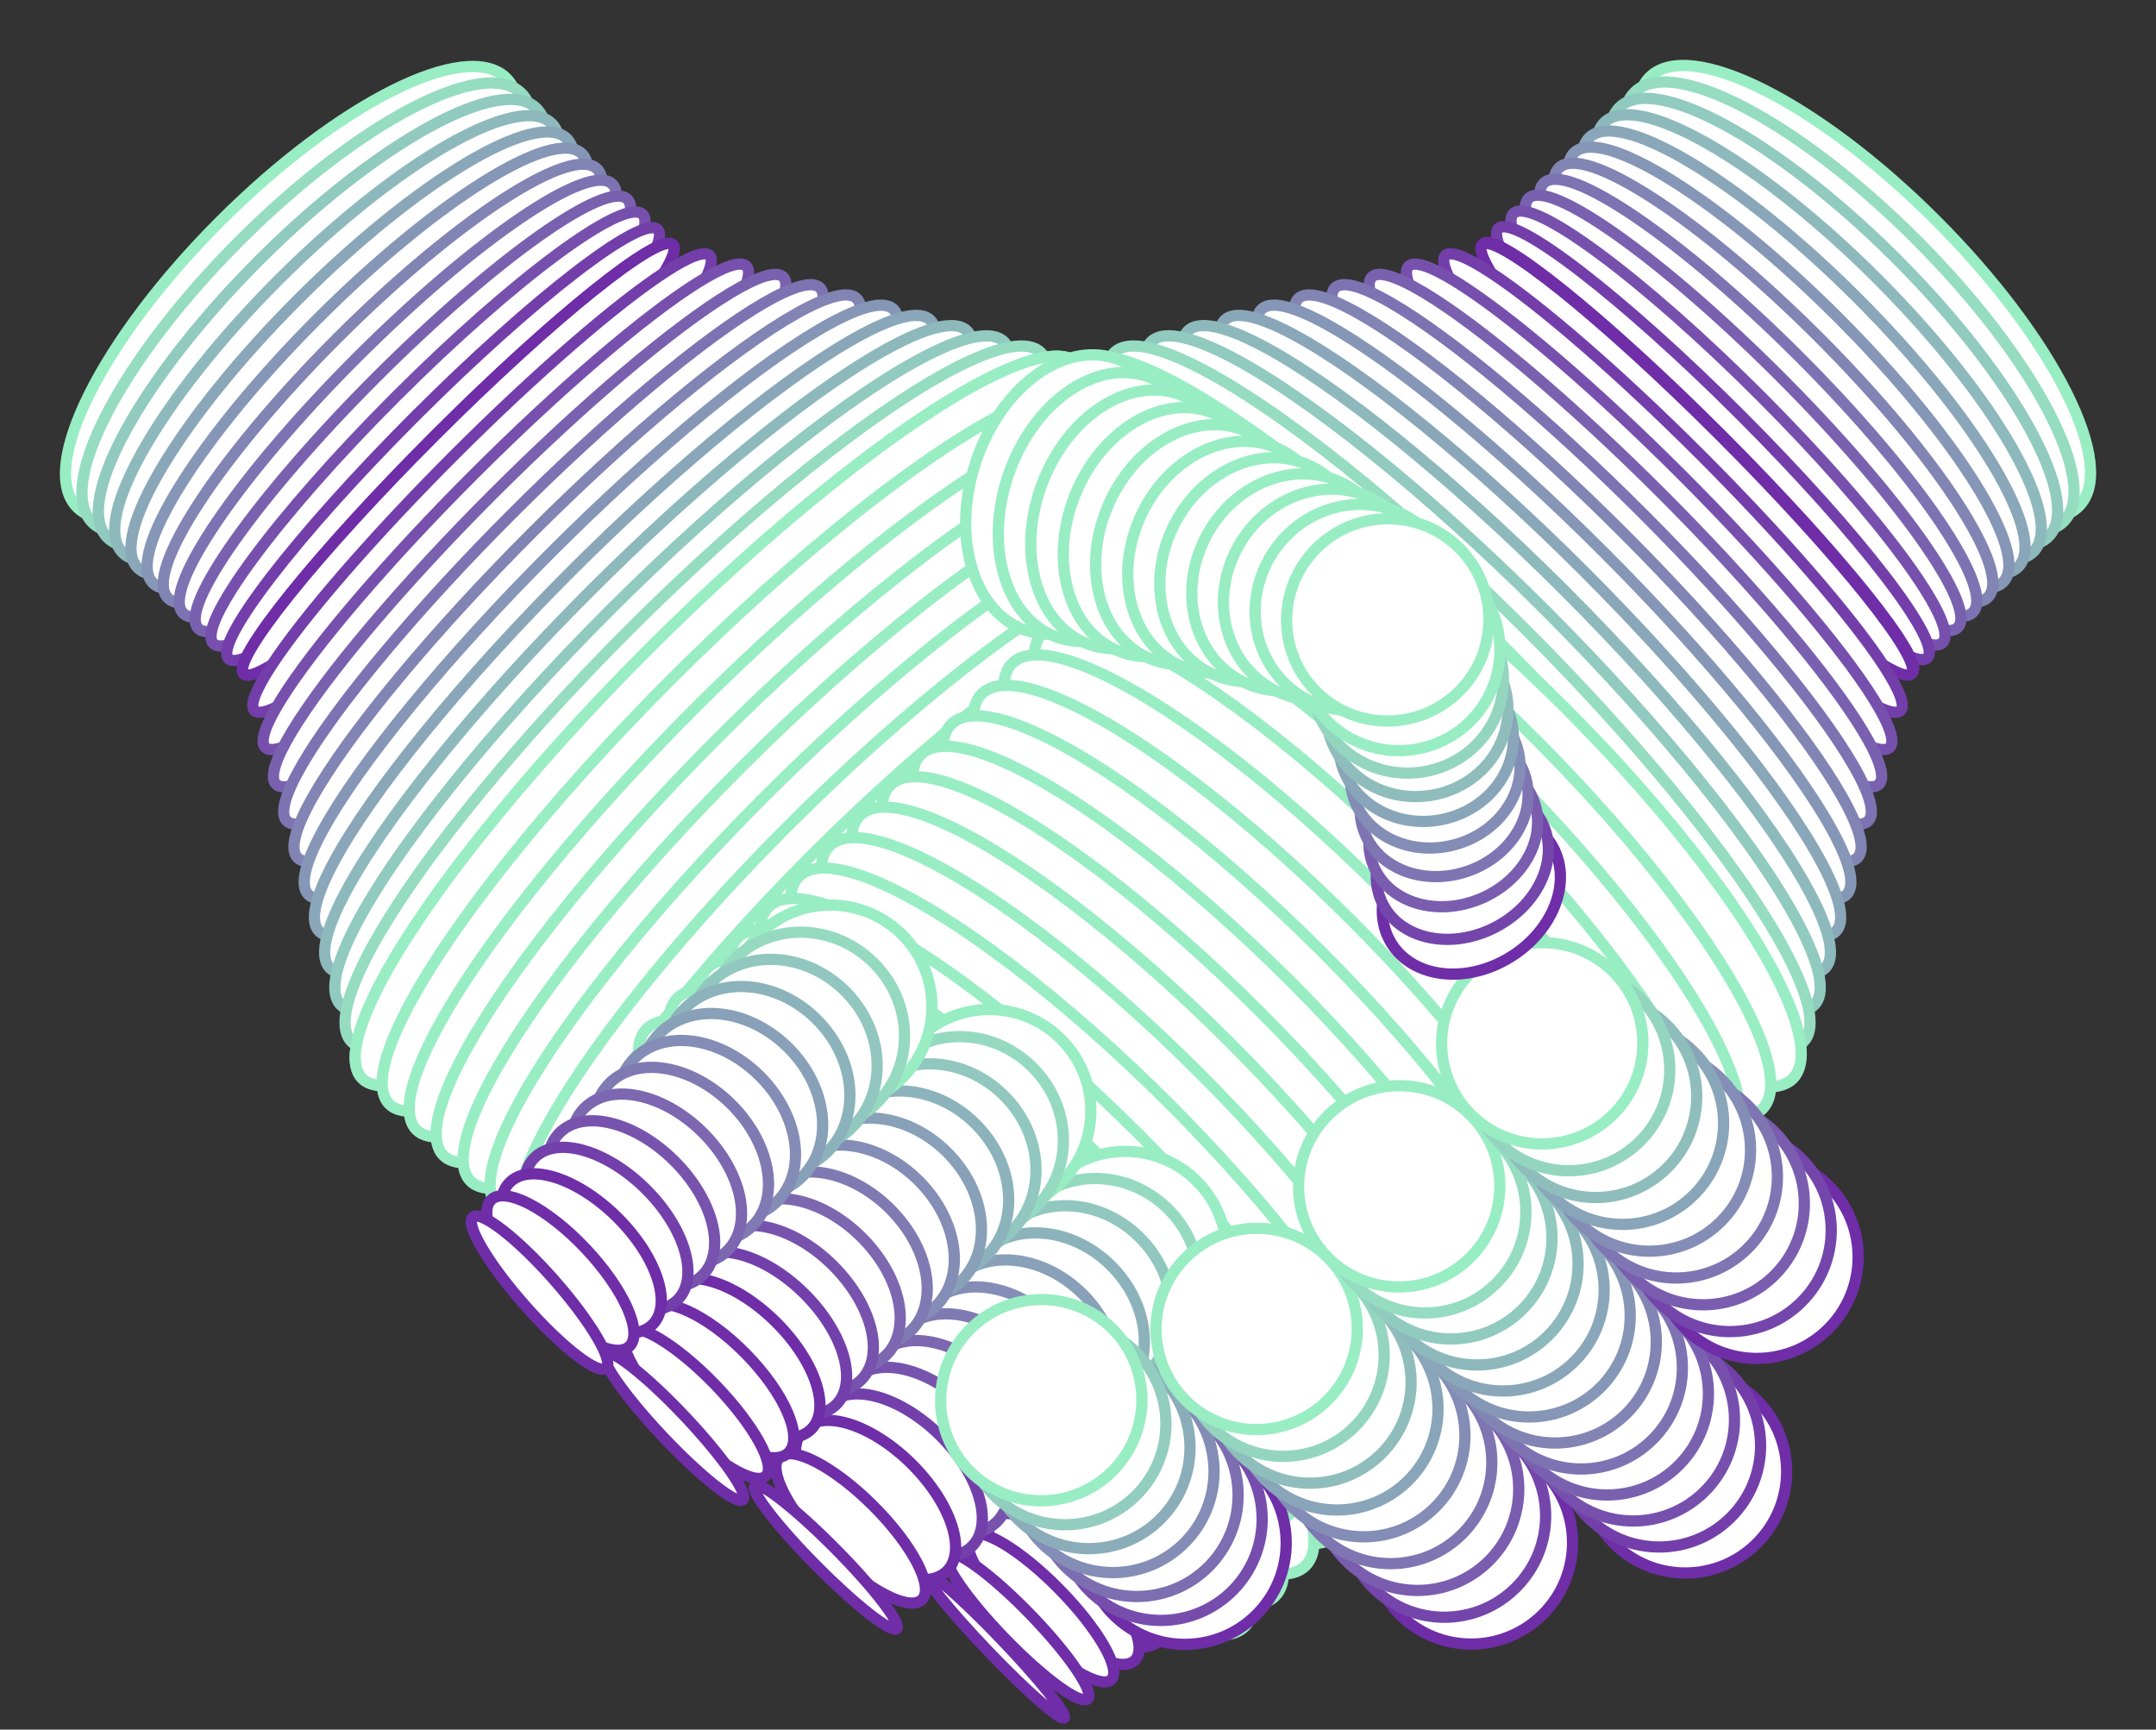 <svg xmlns="http://www.w3.org/2000/svg" id="Layer_1" data-name="Layer 1" viewBox="156.33 271.9 767.33 615.56">
  <rect x="156.33" y="271.9" width="767.33" height="615.56" fill="#333333" stroke="none"/>
  <defs>
    <style>
      .cls-1 {
        stroke: #88a0b8;
      }

      .cls-1, .cls-2, .cls-3, .cls-4, .cls-5, .cls-6, .cls-7, .cls-8, .cls-9, .cls-10, .cls-11, .cls-12, .cls-13, .cls-14, .cls-15, .cls-16, .cls-17, .cls-18, .cls-19, .cls-20, .cls-21, .cls-22, .cls-23, .cls-24, .cls-25, .cls-26, .cls-27, .cls-28, .cls-29, .cls-30, .cls-31 {
        fill: #fff;
        stroke-linecap: round;
        stroke-linejoin: round;
        stroke-width: 4px;
      }

      .cls-2 {
        stroke: #764dad;
      }

      .cls-3 {
        stroke: #7753ad;
      }

      .cls-4 {
        stroke: #8284b4;
      }

      .cls-5 {
        stroke: #8696b7;
      }

      .cls-6 {
        stroke: #89a5b9;
      }

      .cls-7 {
        stroke: #94d5c0;
      }

      .cls-8 {
        stroke: #6f2da8;
      }

      .cls-9 {
        stroke: #99edc3;
      }

      .cls-10 {
        stroke: #807ab3;
      }

      .cls-11 {
        stroke: #7750ad;
      }

      .cls-12 {
        stroke: #95dcc1;
      }

      .cls-13 {
        stroke: #7e73b2;
      }

      .cls-14 {
        stroke: #95dac0;
      }

      .cls-15 {
        stroke: #7d6db1;
      }

      .cls-16 {
        stroke: #733eaa;
      }

      .cls-17 {
        stroke: #8eb9bc;
      }

      .cls-18 {
        stroke: #8cb3bb;
      }

      .cls-19 {
        stroke: #8fbdbc;
      }

      .cls-20 {
        stroke: #8aa7b9;
      }

      .cls-21 {
        stroke: #8badba;
      }

      .cls-22 {
        stroke: #92cdbf;
      }

      .cls-23 {
        stroke: #848db6;
      }

      .cls-24 {
        stroke: #91c7be;
      }

      .cls-25 {
        stroke: #91cabe;
      }

      .cls-26 {
        stroke: #7445ab;
      }

      .cls-27 {
        stroke: #7f75b2;
      }

      .cls-28 {
        stroke: #7340ab;
      }

      .cls-29 {
        stroke: #7c67b0;
      }

      .cls-30 {
        stroke: #7a5daf;
      }

      .cls-31 {
        stroke: #7a61af;
      }
    </style>
  </defs>
  <g>
    <ellipse class="cls-9" cx="260.15" cy="376.07" rx="108" ry="36" transform="translate(-189.72 294.11) rotate(-45)"/>
    <ellipse class="cls-12" cx="265.54" cy="381.46" rx="108" ry="33.8" transform="translate(-191.96 299.5) rotate(-45)"/>
    <ellipse class="cls-25" cx="270.93" cy="386.85" rx="108" ry="31.61" transform="translate(-194.19 304.89) rotate(-45)"/>
    <ellipse class="cls-17" cx="276.32" cy="392.24" rx="108" ry="29.41" transform="translate(-196.42 310.27) rotate(-45)"/>
    <ellipse class="cls-20" cx="281.71" cy="397.63" rx="108" ry="27.21" transform="translate(-198.65 315.66) rotate(-45)"/>
    <ellipse class="cls-5" cx="287.1" cy="403.02" rx="108" ry="25.02" transform="translate(-200.89 321.05) rotate(-45)"/>
    <ellipse class="cls-4" cx="292.49" cy="408.41" rx="108" ry="22.82" transform="translate(-203.12 326.44) rotate(-45)"/>
    <ellipse class="cls-13" cx="297.88" cy="413.8" rx="108" ry="20.63" transform="translate(-205.35 331.83) rotate(-45)"/>
    <ellipse class="cls-31" cx="303.27" cy="419.19" rx="108" ry="18.43" transform="translate(-207.58 337.22) rotate(-45)"/>
    <ellipse class="cls-11" cx="308.66" cy="424.58" rx="108" ry="16.23" transform="translate(-209.82 342.61) rotate(-45)"/>
    <ellipse class="cls-16" cx="314.05" cy="429.96" rx="108" ry="14.04" transform="translate(-212.05 348) rotate(-45)"/>
    <ellipse class="cls-8" cx="319.44" cy="435.35" rx="108" ry="11.84" transform="translate(-214.28 353.39) rotate(-45)"/>
  </g>
  <g>
    <ellipse class="cls-8" cx="319.44" cy="435.35" rx="108" ry="11.84" transform="translate(-214.28 353.39) rotate(-45)"/>
    <ellipse class="cls-16" cx="327.9" cy="443.82" rx="114.54" ry="14.04" transform="translate(-217.79 361.85) rotate(-45)"/>
    <ellipse class="cls-11" cx="336.37" cy="452.28" rx="121.09" ry="16.23" transform="translate(-221.29 370.32) rotate(-45)"/>
    <ellipse class="cls-31" cx="344.83" cy="460.75" rx="127.64" ry="18.43" transform="translate(-224.8 378.78) rotate(-45)"/>
    <ellipse class="cls-13" cx="353.3" cy="469.21" rx="134.18" ry="20.63" transform="translate(-228.31 387.25) rotate(-45)"/>
    <ellipse class="cls-4" cx="361.76" cy="477.68" rx="140.73" ry="22.82" transform="translate(-231.81 395.71) rotate(-45)"/>
    <ellipse class="cls-5" cx="370.23" cy="486.14" rx="147.27" ry="25.02" transform="translate(-235.32 404.18) rotate(-45)"/>
    <ellipse class="cls-20" cx="378.69" cy="494.61" rx="153.82" ry="27.22" transform="translate(-238.82 412.64) rotate(-45)"/>
    <ellipse class="cls-17" cx="387.16" cy="503.07" rx="160.36" ry="29.41" transform="translate(-242.33 421.11) rotate(-45)"/>
    <ellipse class="cls-25" cx="395.62" cy="511.54" rx="166.91" ry="31.61" transform="translate(-245.84 429.58) rotate(-45)"/>
    <ellipse class="cls-12" cx="404.09" cy="520" rx="173.45" ry="33.8" transform="translate(-249.34 438.04) rotate(-45)"/>
    <ellipse class="cls-9" cx="412.55" cy="528.47" rx="180" ry="36" transform="translate(-252.85 446.51) rotate(-45)"/>
  </g>
  <g>
    <ellipse class="cls-9" cx="412.55" cy="528.47" rx="180" ry="36" transform="translate(-252.85 446.5) rotate(-45)"/>
    <ellipse class="cls-9" cx="420.84" cy="538.93" rx="178.11" ry="36" transform="translate(-257.82 455.42) rotate(-45)"/>
    <ellipse class="cls-9" cx="429.13" cy="549.4" rx="176.21" ry="36" transform="translate(-262.79 464.35) rotate(-45)"/>
    <ellipse class="cls-9" cx="437.42" cy="559.87" rx="174.32" ry="36" transform="translate(-267.77 473.28) rotate(-45)"/>
    <ellipse class="cls-9" cx="445.71" cy="570.34" rx="172.42" ry="36" transform="translate(-272.74 482.21) rotate(-45)"/>
    <ellipse class="cls-9" cx="454" cy="580.8" rx="170.53" ry="36" transform="translate(-277.71 491.13) rotate(-45)"/>
    <ellipse class="cls-9" cx="462.29" cy="591.27" rx="168.63" ry="36" transform="translate(-282.69 500.06) rotate(-45)"/>
    <ellipse class="cls-9" cx="470.58" cy="601.74" rx="166.74" ry="36" transform="translate(-287.66 508.99) rotate(-45)"/>
    <ellipse class="cls-9" cx="478.87" cy="612.2" rx="164.84" ry="36" transform="translate(-292.63 517.92) rotate(-45)"/>
    <ellipse class="cls-9" cx="487.16" cy="622.67" rx="162.95" ry="36" transform="translate(-297.61 526.84) rotate(-45)"/>
    <ellipse class="cls-9" cx="495.45" cy="633.14" rx="161.05" ry="36" transform="translate(-302.58 535.77) rotate(-45)"/>
    <ellipse class="cls-9" cx="503.74" cy="643.61" rx="159.16" ry="36" transform="translate(-307.55 544.7) rotate(-45)"/>
    <ellipse class="cls-9" cx="512.03" cy="654.07" rx="157.26" ry="36" transform="translate(-312.53 553.63) rotate(-45)"/>
    <ellipse class="cls-9" cx="520.32" cy="664.54" rx="155.37" ry="36" transform="translate(-317.5 562.55) rotate(-45)"/>
    <ellipse class="cls-9" cx="528.61" cy="675.01" rx="153.47" ry="36" transform="translate(-322.47 571.48) rotate(-45)"/>
    <ellipse class="cls-9" cx="536.9" cy="685.47" rx="151.58" ry="36" transform="translate(-327.45 580.41) rotate(-45)"/>
    <ellipse class="cls-9" cx="545.19" cy="695.94" rx="149.68" ry="36" transform="translate(-332.42 589.34) rotate(-45)"/>
    <ellipse class="cls-9" cx="553.48" cy="706.41" rx="147.79" ry="36" transform="translate(-337.39 598.26) rotate(-45)"/>
    <ellipse class="cls-9" cx="561.77" cy="716.87" rx="145.89" ry="36" transform="translate(-342.37 607.19) rotate(-45)"/>
    <ellipse class="cls-9" cx="570.06" cy="727.34" rx="144" ry="36" transform="translate(-347.34 616.12) rotate(-45)"/>
  </g>
  <g>
    <ellipse class="cls-8" cx="720.9" cy="626.04" rx="35.86" ry="35.77" transform="translate(-231.56 692.65) rotate(-44.97)"/>
    <ellipse class="cls-26" cx="711" cy="617.02" rx="35.89" ry="35.79" transform="translate(-228.08 683.01) rotate(-44.97)"/>
    <ellipse class="cls-30" cx="701.11" cy="607.99" rx="35.91" ry="35.81" transform="translate(-224.6 673.38) rotate(-44.97)"/>
    <ellipse class="cls-27" cx="691.21" cy="598.97" rx="35.93" ry="35.84" transform="translate(-221.12 663.74) rotate(-44.97)"/>
    <ellipse class="cls-23" cx="681.31" cy="589.95" rx="35.96" ry="35.86" transform="translate(-217.64 654.11) rotate(-44.97)"/>
    <ellipse class="cls-6" cx="671.42" cy="580.92" rx="35.98" ry="35.88" transform="translate(-214.15 644.47) rotate(-44.97)"/>
    <ellipse class="cls-19" cx="661.52" cy="571.9" rx="36" ry="35.91" transform="translate(-210.67 634.84) rotate(-44.97)"/>
    <ellipse class="cls-7" cx="651.62" cy="562.88" rx="36.02" ry="35.93" transform="translate(-207.19 625.21) rotate(-44.97)"/>
    <ellipse class="cls-9" cx="641.73" cy="553.85" rx="36.05" ry="35.95" transform="translate(-203.71 615.57) rotate(-44.97)"/>
  </g>
  <g>
    <ellipse class="cls-9" cx="819.85" cy="375.73" rx="36" ry="108" transform="translate(-25.56 689.76) rotate(-45)"/>
    <ellipse class="cls-12" cx="814.46" cy="381.12" rx="33.8" ry="108" transform="translate(-30.95 687.53) rotate(-45)"/>
    <ellipse class="cls-25" cx="809.07" cy="386.51" rx="31.61" ry="108" transform="translate(-36.34 685.3) rotate(-45)"/>
    <ellipse class="cls-17" cx="803.68" cy="391.9" rx="29.41" ry="108" transform="translate(-41.73 683.07) rotate(-45)"/>
    <ellipse class="cls-20" cx="798.29" cy="397.29" rx="27.21" ry="108" transform="translate(-47.12 680.84) rotate(-45)"/>
    <ellipse class="cls-5" cx="792.9" cy="402.68" rx="25.02" ry="108" transform="translate(-52.5 678.6) rotate(-45)"/>
    <ellipse class="cls-4" cx="787.51" cy="408.07" rx="22.82" ry="108" transform="translate(-57.89 676.37) rotate(-45)"/>
    <ellipse class="cls-13" cx="782.12" cy="413.46" rx="20.63" ry="108" transform="translate(-63.28 674.14) rotate(-45)"/>
    <ellipse class="cls-31" cx="776.73" cy="418.85" rx="18.43" ry="108" transform="translate(-68.67 671.91) rotate(-45)"/>
    <ellipse class="cls-11" cx="771.34" cy="424.24" rx="16.23" ry="108" transform="translate(-74.06 669.68) rotate(-45)"/>
    <ellipse class="cls-16" cx="765.95" cy="429.63" rx="14.04" ry="108" transform="translate(-79.45 667.44) rotate(-45)"/>
    <ellipse class="cls-8" cx="760.56" cy="435.02" rx="11.84" ry="108" transform="translate(-84.84 665.21) rotate(-45)"/>
  </g>
  <g>
    <ellipse class="cls-8" cx="760.22" cy="435.35" rx="11.84" ry="108" transform="translate(-85.18 665.07) rotate(-45)"/>
    <ellipse class="cls-16" cx="751.76" cy="443.82" rx="14.04" ry="114.54" transform="translate(-93.64 661.57) rotate(-45)"/>
    <ellipse class="cls-11" cx="743.29" cy="452.28" rx="16.23" ry="121.09" transform="translate(-102.11 658.06) rotate(-45)"/>
    <ellipse class="cls-31" cx="734.83" cy="460.75" rx="18.43" ry="127.64" transform="translate(-110.57 654.55) rotate(-45)"/>
    <ellipse class="cls-13" cx="726.37" cy="469.21" rx="20.63" ry="134.18" transform="translate(-119.04 651.05) rotate(-45)"/>
    <ellipse class="cls-4" cx="717.9" cy="477.68" rx="22.82" ry="140.73" transform="translate(-127.5 647.54) rotate(-45)"/>
    <ellipse class="cls-5" cx="709.44" cy="486.14" rx="25.02" ry="147.27" transform="translate(-135.97 644.03) rotate(-45)"/>
    <ellipse class="cls-20" cx="700.97" cy="494.61" rx="27.22" ry="153.82" transform="translate(-144.43 640.53) rotate(-45)"/>
    <ellipse class="cls-17" cx="692.51" cy="503.07" rx="29.41" ry="160.36" transform="translate(-152.9 637.02) rotate(-45)"/>
    <ellipse class="cls-25" cx="684.04" cy="511.54" rx="31.61" ry="166.91" transform="translate(-161.36 633.51) rotate(-45)"/>
    <ellipse class="cls-12" cx="675.58" cy="520" rx="33.8" ry="173.45" transform="translate(-169.83 630.01) rotate(-45)"/>
    <ellipse class="cls-9" cx="667.11" cy="528.47" rx="36" ry="180" transform="translate(-178.29 626.5) rotate(-45)"/>
  </g>
  <g>
    <ellipse class="cls-9" cx="687.99" cy="549.35" rx="36" ry="150.47" transform="translate(-186.94 647.39) rotate(-45)"/>
    <ellipse class="cls-9" cx="677.15" cy="560.19" rx="36" ry="150.47" transform="translate(-197.78 642.91) rotate(-45)"/>
    <ellipse class="cls-9" cx="666.32" cy="571.02" rx="36" ry="150.47" transform="translate(-208.61 638.42) rotate(-45)"/>
    <ellipse class="cls-9" cx="655.48" cy="581.86" rx="36" ry="150.47" transform="translate(-219.45 633.93) rotate(-45)"/>
    <ellipse class="cls-9" cx="644.64" cy="592.7" rx="36" ry="150.47" transform="translate(-230.29 629.44) rotate(-45)"/>
    <ellipse class="cls-9" cx="633.8" cy="603.54" rx="36" ry="150.47" transform="translate(-241.13 624.95) rotate(-45)"/>
    <ellipse class="cls-9" cx="622.97" cy="614.37" rx="36" ry="150.47" transform="translate(-251.96 620.46) rotate(-45)"/>
    <ellipse class="cls-9" cx="612.13" cy="625.21" rx="36" ry="150.47" transform="translate(-262.8 615.97) rotate(-45)"/>
    <ellipse class="cls-9" cx="601.29" cy="636.05" rx="36" ry="150.47" transform="translate(-273.64 611.48) rotate(-45)"/>
    <ellipse class="cls-9" cx="590.45" cy="646.88" rx="36" ry="150.47" transform="translate(-284.48 606.99) rotate(-45)"/>
    <ellipse class="cls-9" cx="579.62" cy="657.72" rx="36" ry="150.47" transform="translate(-295.31 602.5) rotate(-45)"/>
    <ellipse class="cls-9" cx="568.78" cy="668.56" rx="36" ry="150.47" transform="translate(-306.15 598.01) rotate(-45)"/>
    <ellipse class="cls-9" cx="557.94" cy="679.4" rx="36" ry="150.47" transform="translate(-316.99 593.53) rotate(-45)"/>
    <ellipse class="cls-9" cx="547.11" cy="690.23" rx="36" ry="150.47" transform="translate(-327.83 589.04) rotate(-45)"/>
    <ellipse class="cls-9" cx="536.27" cy="701.07" rx="36" ry="150.47" transform="translate(-338.66 584.55) rotate(-45)"/>
    <ellipse class="cls-9" cx="525.43" cy="711.91" rx="36" ry="150.47" transform="translate(-349.5 580.06) rotate(-45)"/>
    <ellipse class="cls-9" cx="514.59" cy="722.75" rx="36" ry="150.47" transform="translate(-360.34 575.57) rotate(-45)"/>
    <ellipse class="cls-9" cx="503.76" cy="733.58" rx="36" ry="150.47" transform="translate(-371.18 571.08) rotate(-45)"/>
    <ellipse class="cls-9" cx="492.92" cy="744.42" rx="36" ry="150.47" transform="translate(-382.01 566.59) rotate(-45)"/>
  </g>
  <g>
    <g>
      <ellipse class="cls-9" cx="589.71" cy="785.37" rx="35.95" ry="36.05" transform="translate(-383.27 651.64) rotate(-45.27)"/>
      <ellipse class="cls-22" cx="581.95" cy="792.93" rx="32.55" ry="36.02" transform="translate(-390.95 648.46) rotate(-45.28)"/>
      <ellipse class="cls-21" cx="574.2" cy="800.48" rx="29.15" ry="35.99" transform="translate(-398.61 645.19) rotate(-45.28)"/>
      <ellipse class="cls-23" cx="566.44" cy="808.03" rx="25.74" ry="35.96" transform="translate(-406.27 641.92) rotate(-45.28)"/>
      <ellipse class="cls-15" cx="558.69" cy="815.58" rx="22.34" ry="35.92" transform="translate(-413.94 638.65) rotate(-45.28)"/>
      <ellipse class="cls-2" cx="550.93" cy="823.13" rx="18.94" ry="35.89" transform="translate(-421.6 635.37) rotate(-45.28)"/>
      <ellipse class="cls-8" cx="543.18" cy="830.68" rx="15.53" ry="35.86" transform="translate(-429.26 632.1) rotate(-45.28)"/>
      <ellipse class="cls-8" cx="534.95" cy="837.38" rx="12.43" ry="35.86" transform="translate(-434.91 621.15) rotate(-44.86)"/>
      <ellipse class="cls-8" cx="526.73" cy="844.08" rx="9.33" ry="35.86" transform="translate(-440.51 610.9) rotate(-44.48)"/>
      <ellipse class="cls-8" cx="518.51" cy="850.79" rx="6.23" ry="35.85" transform="translate(-446 600.97) rotate(-44.12)"/>
      <ellipse class="cls-8" cx="510.29" cy="857.49" rx="3.13" ry="35.85" transform="translate(-451.31 591.02) rotate(-43.76)"/>
    </g>
    <g>
      <ellipse class="cls-9" cx="556.87" cy="717.65" rx="35.95" ry="36.05" transform="translate(-344.88 608.24) rotate(-45.27)"/>
      <ellipse class="cls-14" cx="547.97" cy="726.46" rx="34.17" ry="36.03" transform="translate(-353.79 604.62) rotate(-45.28)"/>
      <ellipse class="cls-24" cx="539.08" cy="735.28" rx="32.39" ry="36.01" transform="translate(-362.69 600.92) rotate(-45.28)"/>
      <ellipse class="cls-18" cx="530.18" cy="744.09" rx="30.62" ry="35.99" transform="translate(-371.59 597.21) rotate(-45.28)"/>
      <ellipse class="cls-1" cx="521.29" cy="752.9" rx="28.84" ry="35.97" transform="translate(-380.48 593.5) rotate(-45.28)"/>
      <ellipse class="cls-23" cx="512.4" cy="761.72" rx="27.06" ry="35.96" transform="translate(-389.38 589.8) rotate(-45.28)"/>
      <ellipse class="cls-10" cx="503.5" cy="770.53" rx="25.28" ry="35.94" transform="translate(-398.28 586.09) rotate(-45.28)"/>
      <ellipse class="cls-29" cx="494.61" cy="779.34" rx="23.5" ry="35.92" transform="translate(-407.18 582.38) rotate(-45.28)"/>
      <ellipse class="cls-3" cx="485.71" cy="788.16" rx="21.72" ry="35.9" transform="translate(-416.08 578.67) rotate(-45.28)"/>
      <ellipse class="cls-28" cx="476.82" cy="796.97" rx="19.94" ry="35.88" transform="translate(-424.97 574.96) rotate(-45.28)"/>
      <ellipse class="cls-8" cx="467.92" cy="805.78" rx="18.16" ry="35.86" transform="translate(-433.87 571.26) rotate(-45.28)"/>
      <ellipse class="cls-8" cx="459.08" cy="815.91" rx="11.34" ry="35.86" transform="translate(-442.58 564) rotate(-45.03)"/>
      <ellipse class="cls-8" cx="450.24" cy="826.03" rx="4.52" ry="35.86" transform="translate(-451.3 557.22) rotate(-44.8)"/>
    </g>
    <g>
      <ellipse class="cls-9" cx="508.57" cy="667.15" rx="35.95" ry="36.05" transform="translate(-323.31 558.97) rotate(-45.27)"/>
      <ellipse class="cls-14" cx="499.68" cy="675.96" rx="34.17" ry="36.03" transform="translate(-332.22 555.35) rotate(-45.28)"/>
      <ellipse class="cls-24" cx="490.79" cy="684.78" rx="32.39" ry="36.01" transform="translate(-341.12 551.64) rotate(-45.28)"/>
      <ellipse class="cls-18" cx="481.89" cy="693.59" rx="30.62" ry="35.99" transform="translate(-350.02 547.93) rotate(-45.28)"/>
      <ellipse class="cls-1" cx="473" cy="702.4" rx="28.84" ry="35.97" transform="translate(-358.91 544.23) rotate(-45.28)"/>
      <ellipse class="cls-23" cx="464.1" cy="711.22" rx="27.06" ry="35.96" transform="translate(-367.81 540.52) rotate(-45.28)"/>
      <ellipse class="cls-10" cx="455.21" cy="720.03" rx="25.28" ry="35.94" transform="translate(-376.71 536.81) rotate(-45.28)"/>
      <ellipse class="cls-29" cx="446.31" cy="728.84" rx="23.5" ry="35.92" transform="translate(-385.61 533.1) rotate(-45.28)"/>
      <ellipse class="cls-3" cx="437.42" cy="737.66" rx="21.72" ry="35.9" transform="translate(-394.51 529.39) rotate(-45.28)"/>
      <ellipse class="cls-28" cx="428.53" cy="746.47" rx="19.94" ry="35.88" transform="translate(-403.4 525.69) rotate(-45.28)"/>
      <ellipse class="cls-8" cx="419.63" cy="755.28" rx="18.16" ry="35.86" transform="translate(-412.3 521.98) rotate(-45.28)"/>
      <ellipse class="cls-8" cx="411.81" cy="763.36" rx="13.88" ry="35.86" transform="translate(-417.28 508.56) rotate(-44.57)"/>
      <ellipse class="cls-8" cx="403.98" cy="771.44" rx="9.6" ry="35.86" transform="translate(-422.31 496.54) rotate(-43.96)"/>
      <ellipse class="cls-8" cx="396.16" cy="779.52" rx="5.32" ry="35.86" transform="translate(-427.09 484.82) rotate(-43.36)"/>
    </g>
    <g>
      <ellipse class="cls-9" cx="452.02" cy="629.99" rx="35.95" ry="36.05" transform="translate(-313.66 507.78) rotate(-45.27)"/>
      <ellipse class="cls-14" cx="443.13" cy="638.79" rx="34.17" ry="36.03" transform="translate(-322.56 504.15) rotate(-45.28)"/>
      <ellipse class="cls-24" cx="434.25" cy="647.59" rx="32.39" ry="36.01" transform="translate(-331.45 500.45) rotate(-45.28)"/>
      <ellipse class="cls-18" cx="425.36" cy="656.4" rx="30.62" ry="35.99" transform="translate(-340.34 496.75) rotate(-45.28)"/>
      <ellipse class="cls-1" cx="416.48" cy="665.2" rx="28.84" ry="35.97" transform="translate(-349.23 493.04) rotate(-45.28)"/>
      <ellipse class="cls-23" cx="407.59" cy="674" rx="27.06" ry="35.96" transform="translate(-358.12 489.34) rotate(-45.28)"/>
      <ellipse class="cls-10" cx="398.71" cy="682.81" rx="25.28" ry="35.94" transform="translate(-367 485.64) rotate(-45.28)"/>
      <ellipse class="cls-29" cx="389.83" cy="691.61" rx="23.5" ry="35.92" transform="translate(-375.89 481.93) rotate(-45.28)"/>
      <ellipse class="cls-3" cx="380.94" cy="700.41" rx="21.72" ry="35.9" transform="translate(-384.78 478.23) rotate(-45.28)"/>
      <ellipse class="cls-28" cx="372.06" cy="709.22" rx="19.94" ry="35.88" transform="translate(-393.67 474.52) rotate(-45.28)"/>
      <ellipse class="cls-8" cx="363.17" cy="718.02" rx="18.16" ry="35.86" transform="translate(-402.56 470.82) rotate(-45.28)"/>
      <ellipse class="cls-8" cx="355.77" cy="724.96" rx="12.52" ry="35.84" transform="translate(-400 440.44) rotate(-43.23)"/>
      <ellipse class="cls-8" cx="348.37" cy="731.89" rx="6.89" ry="35.86" transform="translate(-397.09 413.59) rotate(-41.42)"/>
    </g>
  </g>
  <g>
    <g>
      <ellipse class="cls-8" cx="578.08" cy="821.21" rx="36.05" ry="35.95" transform="translate(-411.35 649.21) rotate(-45)"/>
      <ellipse class="cls-2" cx="569.56" cy="812.72" rx="36.02" ry="35.92" transform="translate(-407.85 640.7) rotate(-45)"/>
      <ellipse class="cls-15" cx="561.03" cy="804.24" rx="35.99" ry="35.89" transform="translate(-404.35 632.18) rotate(-45)"/>
      <ellipse class="cls-23" cx="552.5" cy="795.75" rx="35.96" ry="35.86" transform="translate(-400.85 623.67) rotate(-45)"/>
      <ellipse class="cls-21" cx="543.97" cy="787.27" rx="35.92" ry="35.83" transform="translate(-397.34 615.15) rotate(-45)"/>
      <ellipse class="cls-22" cx="535.44" cy="778.78" rx="35.89" ry="35.8" transform="translate(-393.84 606.64) rotate(-45)"/>
      <ellipse class="cls-9" cx="526.91" cy="770.3" rx="35.86" ry="35.77" transform="translate(-390.34 598.12) rotate(-45)"/>
    </g>
    <g>
      <ellipse class="cls-8" cx="680.01" cy="821.11" rx="36.05" ry="35.95" transform="translate(-381.44 721.25) rotate(-45)"/>
      <ellipse class="cls-26" cx="670.45" cy="811.59" rx="36.02" ry="35.93" transform="translate(-377.5 711.7) rotate(-45)"/>
      <ellipse class="cls-30" cx="660.9" cy="802.07" rx="36" ry="35.91" transform="translate(-373.57 702.16) rotate(-45)"/>
      <ellipse class="cls-27" cx="651.34" cy="792.55" rx="35.98" ry="35.88" transform="translate(-369.63 692.62) rotate(-45)"/>
      <ellipse class="cls-23" cx="641.79" cy="783.03" rx="35.96" ry="35.86" transform="translate(-365.7 683.07) rotate(-45)"/>
      <ellipse class="cls-6" cx="632.23" cy="773.5" rx="35.93" ry="35.84" transform="translate(-361.76 673.53) rotate(-45)"/>
      <ellipse class="cls-19" cx="622.68" cy="763.98" rx="35.91" ry="35.81" transform="translate(-357.83 663.99) rotate(-45)"/>
      <ellipse class="cls-7" cx="613.13" cy="754.46" rx="35.89" ry="35.79" transform="translate(-353.9 654.44) rotate(-45)"/>
      <ellipse class="cls-9" cx="603.57" cy="744.94" rx="35.86" ry="35.77" transform="translate(-349.96 644.9) rotate(-45)"/>
    </g>
    <g>
      <ellipse class="cls-8" cx="756.21" cy="795.82" rx="36.05" ry="35.95" transform="translate(-341.24 767.72) rotate(-45)"/>
      <ellipse class="cls-16" cx="746.95" cy="786.58" rx="36.03" ry="35.94" transform="translate(-337.42 758.47) rotate(-45)"/>
      <ellipse class="cls-11" cx="737.68" cy="777.34" rx="36.01" ry="35.92" transform="translate(-333.6 749.21) rotate(-45)"/>
      <ellipse class="cls-31" cx="728.42" cy="768.1" rx="36" ry="35.9" transform="translate(-329.78 739.96) rotate(-45)"/>
      <ellipse class="cls-13" cx="719.16" cy="758.87" rx="35.98" ry="35.89" transform="translate(-325.96 730.7) rotate(-45)"/>
      <ellipse class="cls-4" cx="709.89" cy="749.63" rx="35.96" ry="35.87" transform="translate(-322.14 721.45) rotate(-45)"/>
      <ellipse class="cls-5" cx="700.63" cy="740.39" rx="35.95" ry="35.85" transform="translate(-318.32 712.19) rotate(-45)"/>
      <ellipse class="cls-20" cx="691.37" cy="731.15" rx="35.93" ry="35.84" transform="translate(-314.5 702.94) rotate(-45)"/>
      <ellipse class="cls-17" cx="682.11" cy="721.91" rx="35.91" ry="35.82" transform="translate(-310.68 693.68) rotate(-45)"/>
      <ellipse class="cls-25" cx="672.84" cy="712.67" rx="35.9" ry="35.8" transform="translate(-306.86 684.43) rotate(-45)"/>
      <ellipse class="cls-12" cx="663.58" cy="703.43" rx="35.88" ry="35.78" transform="translate(-303.04 675.17) rotate(-45)"/>
      <ellipse class="cls-9" cx="654.32" cy="694.19" rx="35.86" ry="35.77" transform="translate(-299.22 665.92) rotate(-45)"/>
    </g>
    <g>
      <ellipse class="cls-8" cx="781.66" cy="719.45" rx="36.05" ry="35.95" transform="translate(-279.79 763.36) rotate(-45)"/>
      <ellipse class="cls-26" cx="772.11" cy="709.93" rx="36.02" ry="35.93" transform="translate(-275.86 753.81) rotate(-45)"/>
      <ellipse class="cls-30" cx="762.56" cy="700.41" rx="36" ry="35.91" transform="translate(-271.92 744.27) rotate(-45)"/>
      <ellipse class="cls-27" cx="753" cy="690.89" rx="35.98" ry="35.88" transform="translate(-267.99 734.73) rotate(-45)"/>
      <ellipse class="cls-23" cx="743.45" cy="681.37" rx="35.96" ry="35.86" transform="translate(-264.05 725.18) rotate(-45)"/>
      <ellipse class="cls-6" cx="733.89" cy="671.85" rx="35.93" ry="35.84" transform="translate(-260.12 715.64) rotate(-45)"/>
      <ellipse class="cls-19" cx="724.34" cy="662.33" rx="35.91" ry="35.81" transform="translate(-256.18 706.09) rotate(-45)"/>
      <ellipse class="cls-7" cx="714.78" cy="652.8" rx="35.89" ry="35.79" transform="translate(-252.25 696.55) rotate(-45)"/>
      <ellipse class="cls-9" cx="705.23" cy="643.28" rx="35.86" ry="35.77" transform="translate(-248.32 687.01) rotate(-45)"/>
    </g>
  </g>
  <g>
    <ellipse class="cls-8" cx="680.01" cy="589.95" rx="33.48" ry="26.46" transform="translate(-208.79 446.79) rotate(-31.79)"/>
    <ellipse class="cls-26" cx="676.77" cy="579.09" rx="31.86" ry="25.71" transform="translate(-192.26 383.79) rotate(-27.89)"/>
    <ellipse class="cls-30" cx="673.54" cy="568.23" rx="30.8" ry="25.52" transform="translate(-171.66 318.87) rotate(-23.72)"/>
    <ellipse class="cls-27" cx="670.31" cy="557.37" rx="30.34" ry="25.94" transform="translate(-147.2 254.63) rotate(-19.42)"/>
    <ellipse class="cls-23" cx="667.07" cy="546.52" rx="30.48" ry="26.95" transform="translate(-119.76 193.59) rotate(-15.17)"/>
    <ellipse class="cls-6" cx="663.84" cy="535.66" rx="31.19" ry="28.52" transform="translate(-90.48 137.39) rotate(-11.07)"/>
    <ellipse class="cls-19" cx="660.61" cy="524.8" rx="32.4" ry="30.6" transform="translate(-59.78 85.65) rotate(-7.1)"/>
    <ellipse class="cls-7" cx="657.37" cy="513.94" rx="34.03" ry="33.11" transform="translate(-23.56 31.65) rotate(-2.71)"/>
    <ellipse class="cls-9" cx="654.14" cy="503.08" rx="35.95" ry="36.05" transform="translate(-93.54 852.32) rotate(-62.6)"/>
  </g>
  <g>
    <ellipse class="cls-9" cx="537.45" cy="447.86" rx="50.94" ry="35.77" transform="translate(-53.3 822.62) rotate(-72.19)"/>
    <ellipse class="cls-9" cx="548.73" cy="452.33" rx="49.09" ry="35.42" transform="translate(-57.15 824.65) rotate(-71.07)"/>
    <ellipse class="cls-9" cx="560.01" cy="456.8" rx="47.3" ry="35.14" transform="translate(-61.51 825.57) rotate(-69.89)"/>
    <ellipse class="cls-9" cx="571.29" cy="461.28" rx="45.58" ry="34.94" transform="translate(-66.38 825.32) rotate(-68.64)"/>
    <ellipse class="cls-9" cx="582.57" cy="465.75" rx="43.95" ry="34.81" transform="translate(-71.72 823.82) rotate(-67.33)"/>
    <ellipse class="cls-9" cx="593.85" cy="470.22" rx="42.39" ry="34.76" transform="translate(-77.51 820.99) rotate(-65.96)"/>
    <ellipse class="cls-9" cx="605.13" cy="474.69" rx="40.93" ry="34.8" transform="translate(-83.72 816.75) rotate(-64.52)"/>
    <ellipse class="cls-9" cx="616.41" cy="479.16" rx="39.55" ry="34.94" transform="translate(-90.35 810.89) rotate(-63)"/>
    <ellipse class="cls-9" cx="627.69" cy="483.64" rx="38.28" ry="35.18" transform="translate(-97.53 802.93) rotate(-61.38)"/>
    <ellipse class="cls-9" cx="638.97" cy="488.11" rx="37.11" ry="35.51" transform="translate(-106.1 790.43) rotate(-59.46)"/>
    <ellipse class="cls-9" cx="650.25" cy="492.58" rx="36.05" ry="35.95" transform="translate(-157.86 604) rotate(-45)"/>
  </g>
</svg>
